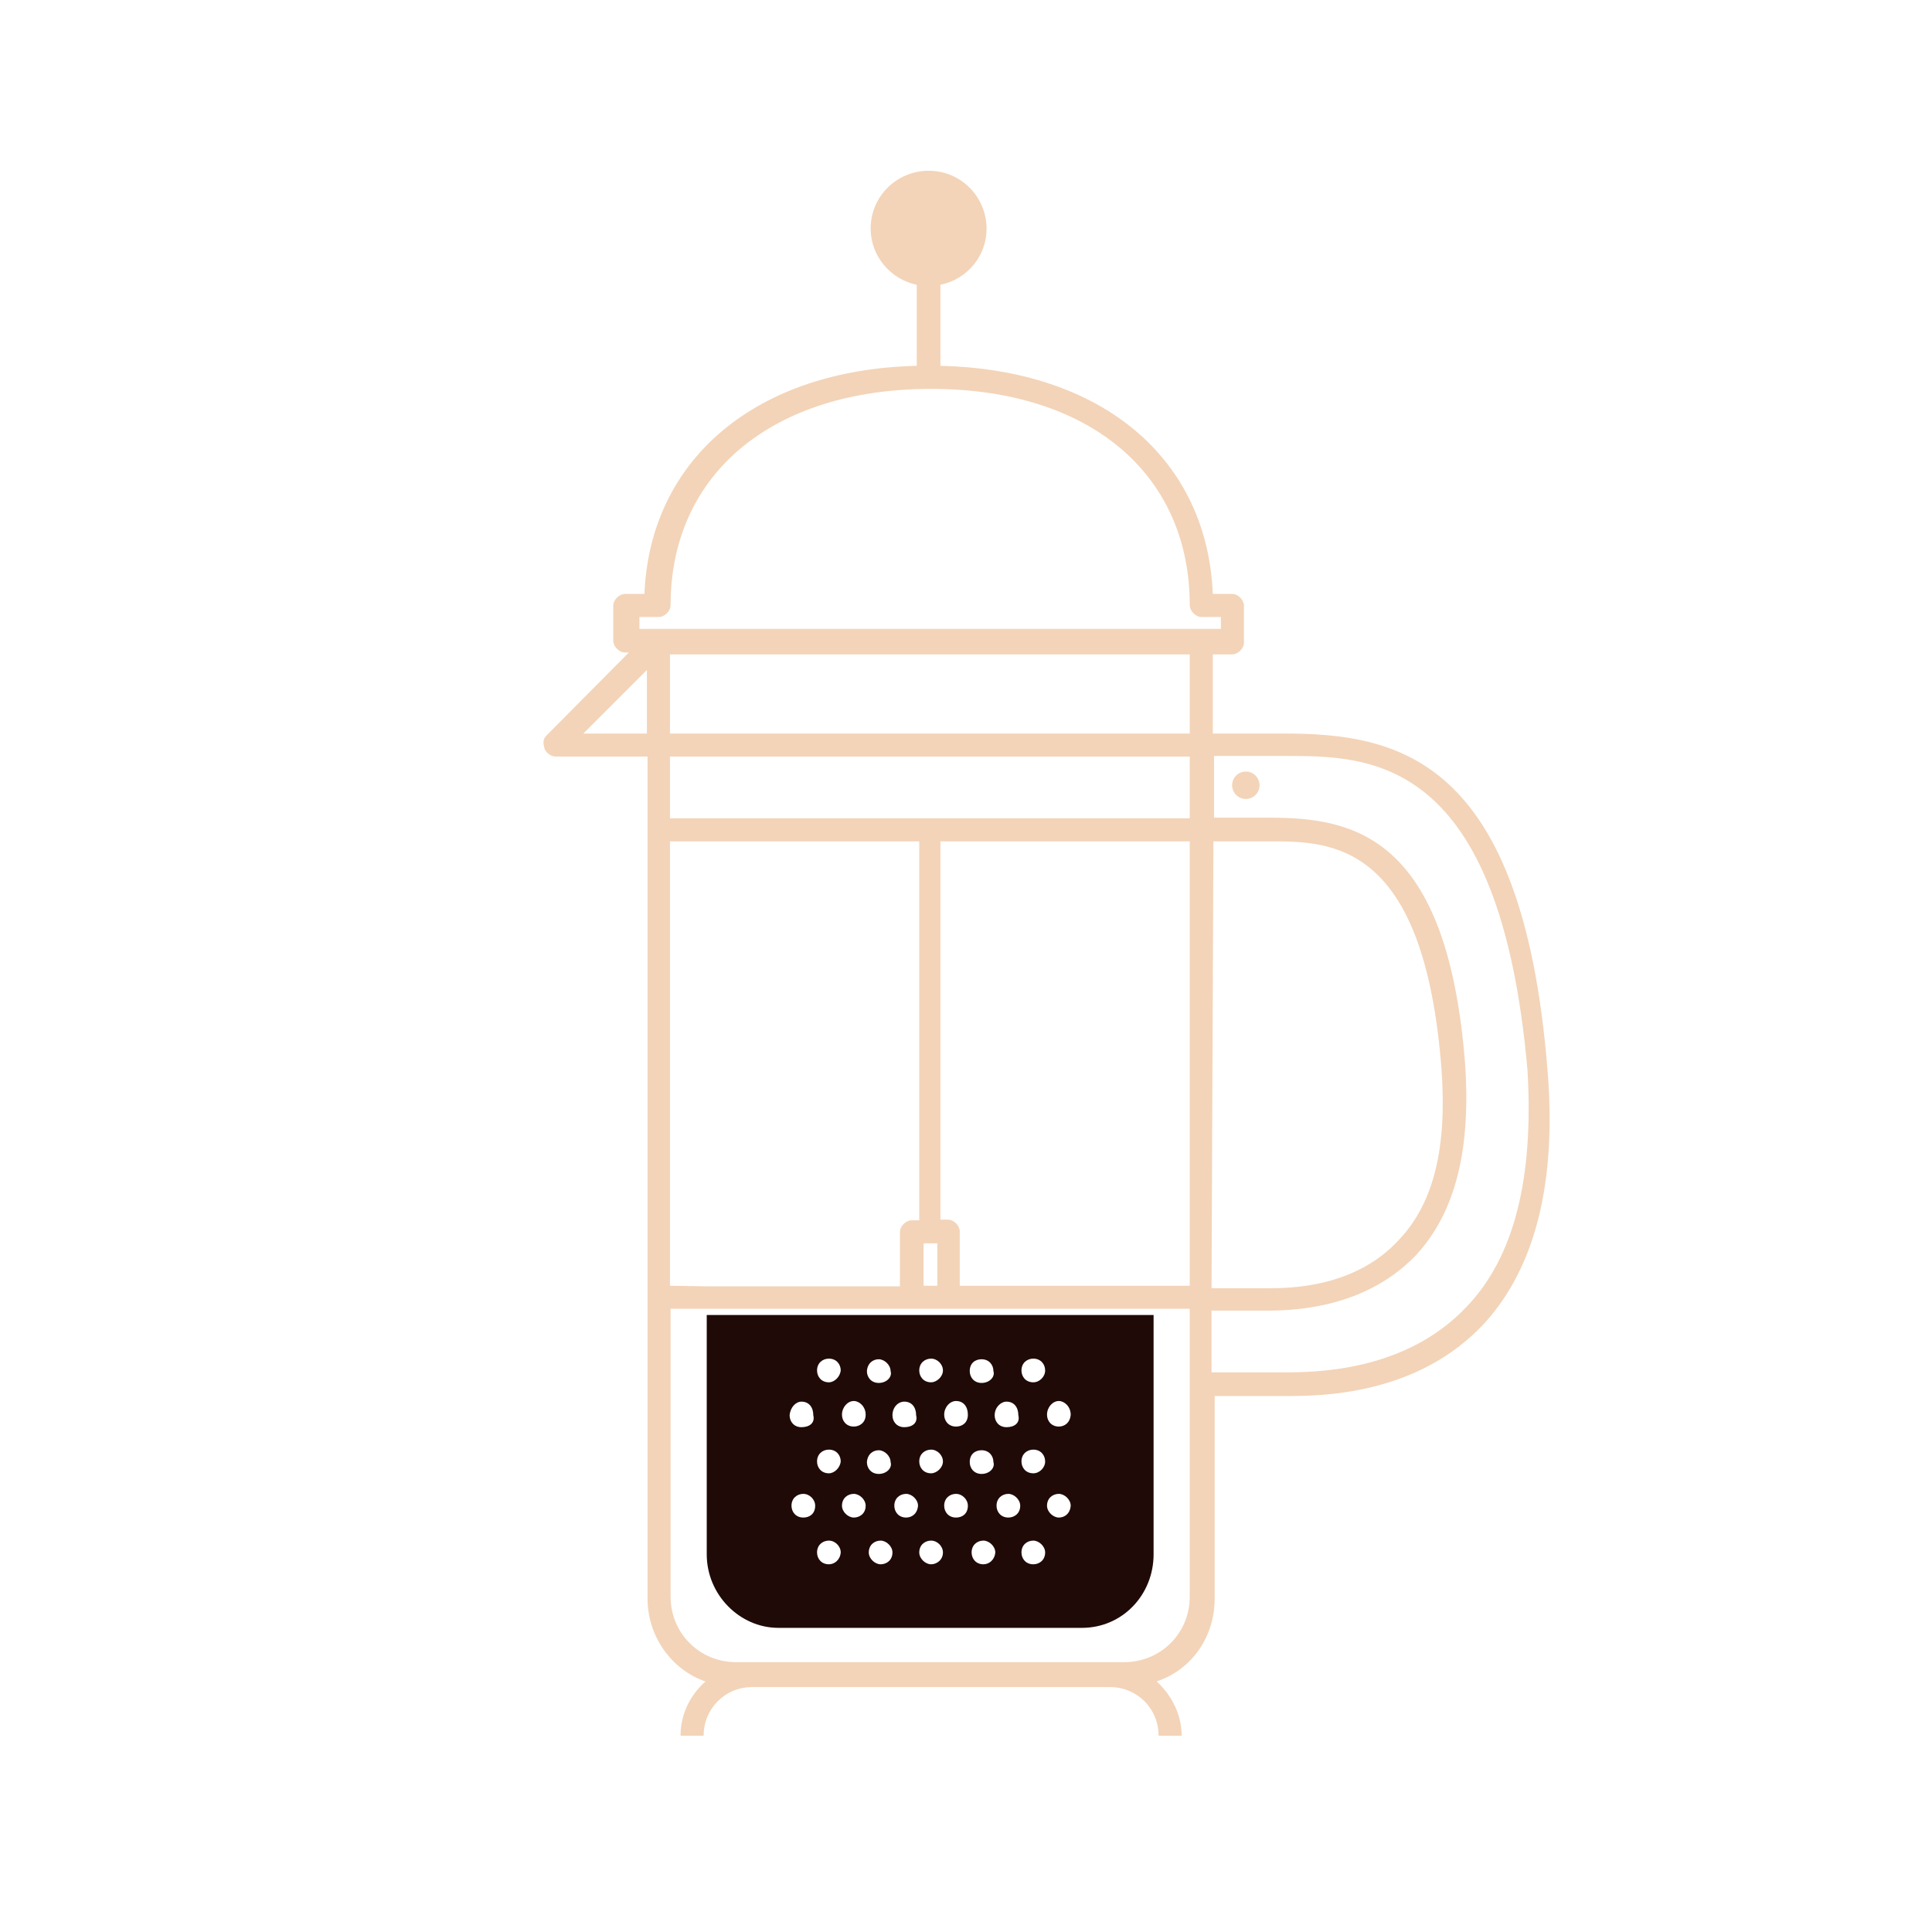 <?xml version="1.0" encoding="utf-8"?>
<!-- Generator: Adobe Illustrator 18.0.0, SVG Export Plug-In . SVG Version: 6.00 Build 0)  -->
<!DOCTYPE svg PUBLIC "-//W3C//DTD SVG 1.1//EN" "http://www.w3.org/Graphics/SVG/1.1/DTD/svg11.dtd">
<svg version="1.1" id="Layer_1" xmlns="http://www.w3.org/2000/svg" xmlns:xlink="http://www.w3.org/1999/xlink" x="0px" y="0px"
	 viewBox="0 0 310 310" enable-background="new 0 0 310 310" xml:space="preserve">
<circle fill="#F3D4B8" cx="199.9" cy="126" r="2.2"/>
<g>
	<path fill="#F3D4B8" d="M248.3,171.6c-4-49.9-23.9-53.9-42.2-53.9h-11.5V105h3.1c0.9,0,1.9-0.9,1.9-1.9v-5.9c0-0.9-0.9-1.9-1.9-1.9
		h-3.1c-0.9-21.7-17.7-36-43.7-36.6v-13c4.3-0.9,7.4-4.6,7.4-9c0-5-4-9.3-9.3-9.3c-5,0-9.3,4-9.3,9.3c0,4.3,3.1,8.1,7.4,9v13
		c-25.7,0.6-42.8,14.9-43.7,36.6h-3.1c-0.9,0-1.9,0.9-1.9,1.9v5.6c0,0.9,0.9,1.9,1.9,1.9h0.6L87.7,118c-0.6,0.6-0.6,1.2-0.3,2.2
		c0.3,0.6,0.9,1.2,1.9,1.2h14.6V135v121.5c0,6.2,4,11.5,9.3,13.3c-2.5,2.2-4,5.3-4,8.7h3.7c0-4.3,3.4-7.8,7.8-7.8h57.4
		c4.3,0,7.8,3.4,7.8,7.8h3.7c0-3.4-1.6-6.5-4-8.7c5.6-1.9,9.3-7.1,9.3-13.3V224h11.5c5.3,0,21.1,0,31.9-11.8
		C246.4,203.2,249.8,189.6,248.3,171.6z M103.8,117.7H93.6l10.2-10.2C103.8,107.5,103.8,117.7,103.8,117.7z M190.9,256.2
		c0,5.9-4.7,10.5-10.5,10.5h-2.5h-57.3h-2.5c-5.9,0-10.5-4.7-10.5-10.5V210h2.8h3.1H185h1.9h4V256.2L190.9,256.2z M107.5,206.3V135
		h40v60.8h-1.2c-0.9,0-1.9,0.9-1.9,1.9v8.7h-31L107.5,206.3L107.5,206.3z M148.2,206.3v-6.8h2.2v6.8H148.2z M190.9,206.3H185h-31
		v-8.7c0-0.9-0.9-1.9-1.9-1.9h-1.2V135h40L190.9,206.3L190.9,206.3z M190.9,131.3h-83.4v-9.9h83.4V131.3z M190.9,117.7h-83.4V105
		h83.4V117.7z M105.7,100.9h-3.1V99h3.1c0.9,0,1.9-0.9,1.9-1.9c0-21.1,16.4-34.7,41.8-34.7s41.5,13.6,41.5,34.7
		c0,0.9,0.9,1.9,1.9,1.9h3.1v1.9h-3.1H105.7L105.7,100.9z M194.7,135h9c9.9,0,24.8,0,27.6,36.6c0.9,12.4-1.2,21.4-6.8,27.3
		c-7.1,7.8-17.7,7.8-21.1,7.8h-9L194.7,135L194.7,135z M235.3,209.7c-9.9,10.5-24.5,10.5-29.4,10.5h-11.5v-9.9h9
		c10.2,0,18.3-3.1,23.9-9c6.2-6.8,8.7-16.7,7.8-30.4c-2.8-36.6-17.7-39.7-31.3-39.7h-9v-9.9h11.5c13.6,0,34.4,0,38.8,50.5
		C246.1,189,243,201.7,235.3,209.7z"/>
	<path fill="#1F0A07" d="M113.4,211v38.4c0,6.5,5.3,11.8,11.5,11.8h48.7c6.5,0,11.5-5.3,11.5-11.8V211H113.4z M157.5,218.1
		c1.2,0,1.9,0.9,1.9,1.9c0.3,0.9-0.6,1.9-1.9,1.9c-1.2,0-1.9-0.9-1.9-1.9C155.6,218.7,156.5,218.1,157.5,218.1z M141,218.1
		c0.9,0,1.9,0.9,1.9,1.9c0.3,0.9-0.6,1.9-1.9,1.9c-1.2,0-1.9-0.9-1.9-1.9C139.2,218.7,140.1,218.1,141,218.1z M128.6,224.9
		c1.2,0,1.9,0.9,1.9,2.2c0.3,1.2-0.6,1.9-1.9,1.9c-1.2,0-1.9-0.9-1.9-1.9C126.8,225.8,127.7,224.9,128.6,224.9z M128.9,243.5
		c-1.2,0-1.9-0.9-1.9-1.9c0-1.2,0.9-1.9,1.9-1.9s1.9,0.9,1.9,1.9C130.8,242.9,129.9,243.5,128.9,243.5z M133,251
		c-1.2,0-1.9-0.9-1.9-1.9c0-1.2,0.9-1.9,1.9-1.9s1.9,0.9,1.9,1.9C134.8,250.3,133.9,251,133,251z M133,236.4c-1.2,0-1.9-0.9-1.9-1.9
		c0-1.2,0.9-1.9,1.9-1.9c1.2,0,1.9,0.9,1.9,1.9C134.8,235.5,133.9,236.4,133,236.4z M133,221.8c-1.2,0-1.9-0.9-1.9-1.9
		c0-1.2,0.9-1.9,1.9-1.9c1.2,0,1.9,0.9,1.9,1.9C134.8,220.9,133.9,221.8,133,221.8z M137,243.5c-0.9,0-1.9-0.9-1.9-1.9
		c0-1.2,0.9-1.9,1.9-1.9c0.9,0,1.9,0.9,1.9,1.9C138.9,242.9,137.9,243.5,137,243.5z M137,228.9c-1.2,0-1.9-0.9-1.9-1.9
		c0-1.2,0.9-2.2,1.9-2.2c0.9,0,1.9,0.9,1.9,2.2S137.9,228.9,137,228.9z M141,232.7c0.9,0,1.9,0.9,1.9,1.9c0.3,0.9-0.6,1.9-1.9,1.9
		c-1.2,0-1.9-0.9-1.9-1.9C139.2,233.3,140.1,232.7,141,232.7z M141.3,251c-0.9,0-1.9-0.9-1.9-1.9c0-1.2,0.9-1.9,1.9-1.9
		c0.9,0,1.9,0.9,1.9,1.9C143.2,250.3,142.3,251,141.3,251z M145.1,224.9c1.2,0,1.9,0.9,1.9,2.2c0.3,1.2-0.6,1.9-1.9,1.9
		c-1.2,0-1.9-0.9-1.9-1.9C143.2,225.8,144.1,224.9,145.1,224.9z M145.4,243.5c-1.2,0-1.9-0.9-1.9-1.9c0-1.2,0.9-1.9,1.9-1.9
		c0.9,0,1.9,0.9,1.9,1.9C147.2,242.9,146.3,243.5,145.4,243.5z M149.4,251c-0.9,0-1.9-0.9-1.9-1.9c0-1.2,0.9-1.9,1.9-1.9
		s1.9,0.9,1.9,1.9C151.3,250.3,150.3,251,149.4,251z M149.4,236.4c-1.2,0-1.9-0.9-1.9-1.9c0-1.2,0.9-1.9,1.9-1.9s1.9,0.9,1.9,1.9
		C151.3,235.5,150.3,236.4,149.4,236.4z M149.4,221.8c-1.2,0-1.9-0.9-1.9-1.9c0-1.2,0.9-1.9,1.9-1.9s1.9,0.9,1.9,1.9
		C151.3,220.9,150.3,221.8,149.4,221.8z M153.4,243.5c-1.2,0-1.9-0.9-1.9-1.9c0-1.2,0.9-1.9,1.9-1.9s1.9,0.9,1.9,1.9
		C155.3,242.9,154.4,243.5,153.4,243.5z M153.4,228.9c-1.2,0-1.9-0.9-1.9-1.9c0-1.2,0.9-2.2,1.9-2.2c1.2,0,1.9,0.9,1.9,2.2
		C155.3,228.3,154.4,228.9,153.4,228.9z M157.5,232.7c1.2,0,1.9,0.9,1.9,1.9c0.3,0.9-0.6,1.9-1.9,1.9c-1.2,0-1.9-0.9-1.9-1.9
		C155.6,233.3,156.5,232.7,157.5,232.7z M157.8,251c-1.2,0-1.9-0.9-1.9-1.9c0-1.2,0.9-1.9,1.9-1.9c0.9,0,1.9,0.9,1.9,1.9
		C159.6,250.3,158.7,251,157.8,251z M161.5,224.9c1.2,0,1.9,0.9,1.9,2.2c0.3,1.2-0.6,1.9-1.9,1.9c-1.2,0-1.9-0.9-1.9-1.9
		C159.6,225.8,160.6,224.9,161.5,224.9z M161.8,243.5c-1.2,0-1.9-0.9-1.9-1.9c0-1.2,0.9-1.9,1.9-1.9c0.9,0,1.9,0.9,1.9,1.9
		C163.7,242.9,162.7,243.5,161.8,243.5z M165.8,251c-1.2,0-1.9-0.9-1.9-1.9c0-1.2,0.9-1.9,1.9-1.9c0.9,0,1.9,0.9,1.9,1.9
		C167.7,250.3,166.8,251,165.8,251z M165.8,236.4c-1.2,0-1.9-0.9-1.9-1.9c0-1.2,0.9-1.9,1.9-1.9c1.2,0,1.9,0.9,1.9,1.9
		S166.8,236.4,165.8,236.4z M165.8,221.8c-1.2,0-1.9-0.9-1.9-1.9c0-1.2,0.9-1.9,1.9-1.9c1.2,0,1.9,0.9,1.9,1.9
		C167.7,220.9,166.8,221.8,165.8,221.8z M169.9,243.5c-0.9,0-1.9-0.9-1.9-1.9c0-1.2,0.9-1.9,1.9-1.9c0.9,0,1.9,0.9,1.9,1.9
		C171.7,242.9,170.8,243.5,169.9,243.5z M169.9,228.9c-1.2,0-1.9-0.9-1.9-1.9c0-1.2,0.9-2.2,1.9-2.2c0.9,0,1.9,0.9,1.9,2.2
		C171.7,228.3,170.8,228.9,169.9,228.9z"/>
</g>
</svg>
